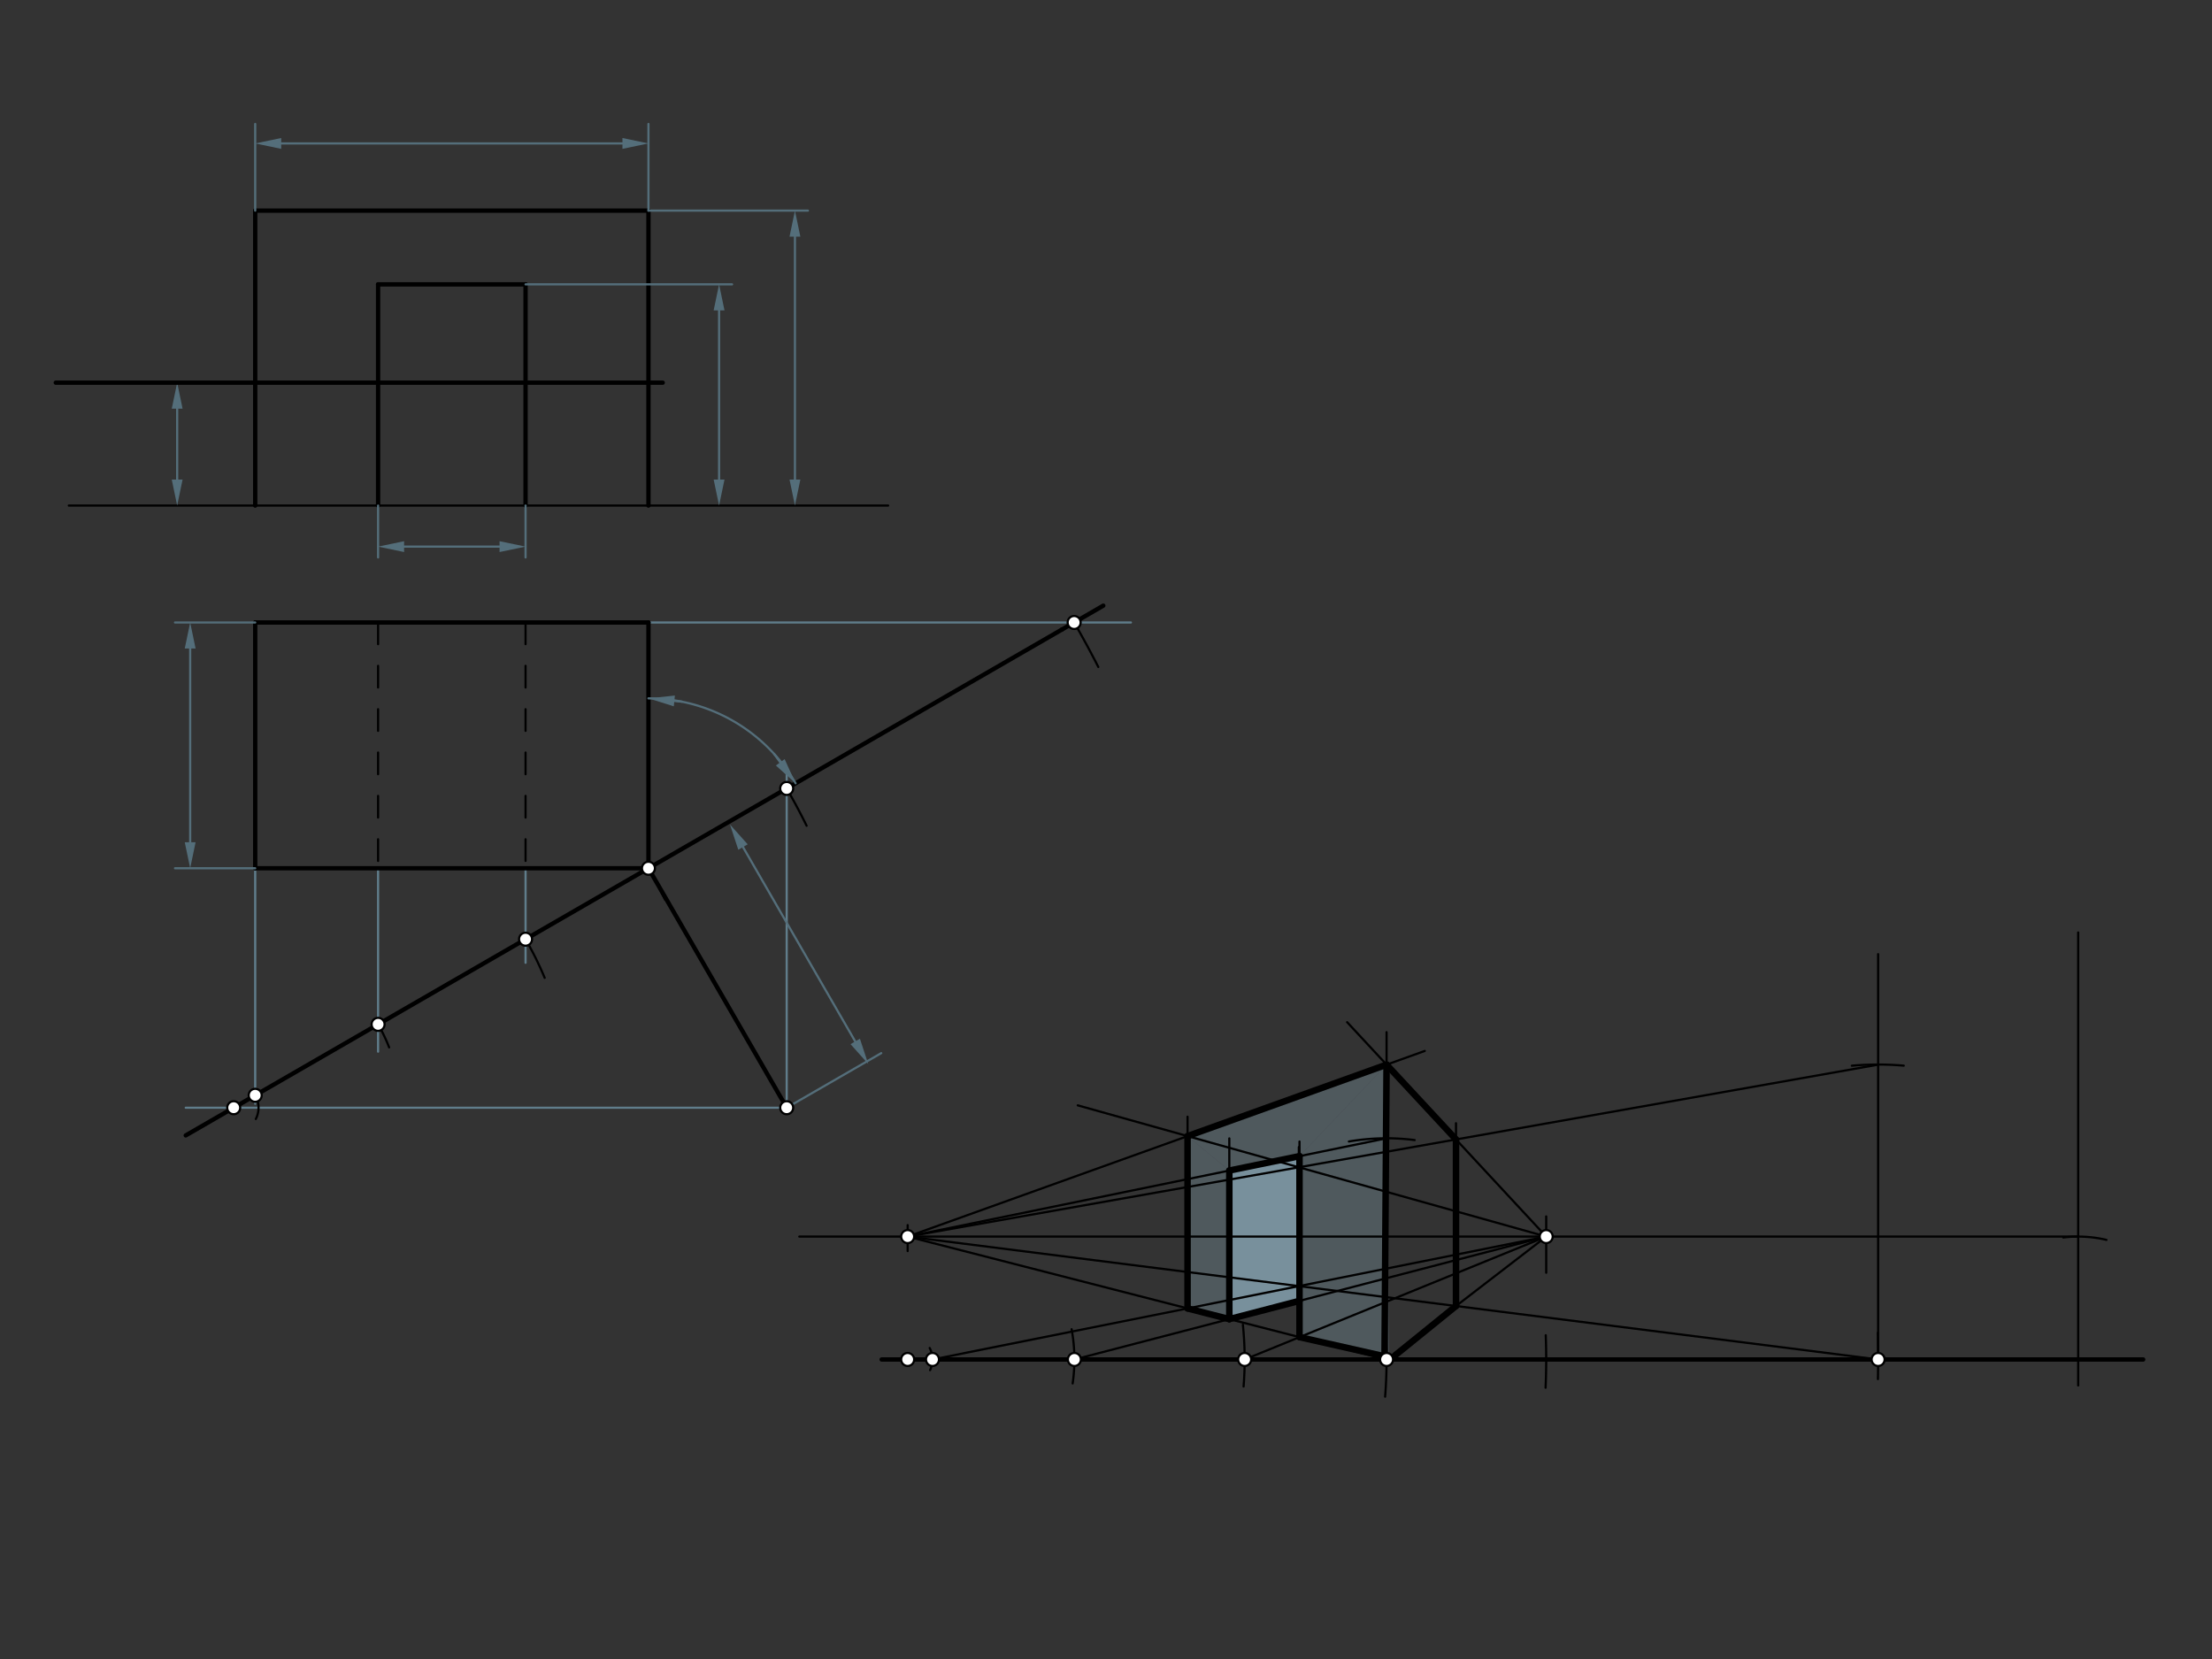 <svg xmlns="http://www.w3.org/2000/svg" class="svg--1it" height="100%" preserveAspectRatio="xMidYMid meet" viewBox="0 0 1020.472 765.354" width="100%"><rect x="0" y="0" width="1020.472" height="765.354" fill="#333333" stroke="none"/><defs><marker id="marker-arrow" markerHeight="16" markerUnits="userSpaceOnUse" markerWidth="24" orient="auto-start-reverse" refX="24" refY="4" viewBox="0 0 24 8"><path d="M 0 0 L 24 4 L 0 8 z" stroke="inherit"></path></marker></defs><g class="aux-layer--1FB"><g class="element--2qn"><line stroke="#607D8B" stroke-dasharray="none" stroke-linecap="round" stroke-width="1" x1="117.734" x2="117.734" y1="400.558" y2="509.172"></line></g><g class="element--2qn"><line stroke="#607D8B" stroke-dasharray="none" stroke-linecap="round" stroke-width="1" x1="174.427" x2="174.427" y1="400.558" y2="485.172"></line></g><g class="element--2qn"><line stroke="#607D8B" stroke-dasharray="none" stroke-linecap="round" stroke-width="1" x1="242.459" x2="242.459" y1="400.558" y2="444.172"></line></g><g class="element--2qn"><line stroke="#607D8B" stroke-dasharray="none" stroke-linecap="round" stroke-width="1" x1="299.152" x2="521.734" y1="287.172" y2="287.172"></line></g><g class="element--2qn"><line stroke="#607D8B" stroke-dasharray="none" stroke-linecap="round" stroke-width="1" x1="362.931" x2="85.687" y1="511.027" y2="511.027"></line></g><g class="element--2qn"><line stroke="#607D8B" stroke-dasharray="none" stroke-linecap="round" stroke-width="1" x1="362.931" x2="362.931" y1="511.027" y2="355.172"></line></g></g><g class="main-layer--3Vd"><g class="element--2qn"><g fill="#78909C" opacity="0.4"><path d="M 547.854 603.611 L 547.854 524.125 L 567.125 540.017 L 567.125 608.556 L 567.125 608.556 L 567.125 608.556 Z" stroke="none"></path></g></g><g class="element--2qn"><g fill="#78909C" opacity="0.4"><path d="M 599.502 533.371 L 639.672 491.161 L 640.734 626.172 L 599.502 616.864 Z" stroke="none"></path></g></g><g class="element--2qn"><g fill="#78909C" opacity="0.4"><path d="M 567.125 540.017 L 547.854 524.125 L 639.672 491.161 L 599.502 533.371 Z" stroke="none"></path></g></g><g class="element--2qn"><g fill="#78909C" opacity="1"><path d="M 567.125 540.017 L 599.502 533.371 L 599.502 600.124 L 567.125 608.556 Z" stroke="none"></path></g></g><g class="element--2qn"><line stroke="#000000" stroke-dasharray="none" stroke-linecap="round" stroke-width="2" x1="117.734" x2="299.152" y1="97.172" y2="97.172"></line></g><g class="element--2qn"><line stroke="#000000" stroke-dasharray="none" stroke-linecap="round" stroke-width="2" x1="117.734" x2="117.734" y1="97.172" y2="233.235"></line></g><g class="element--2qn"><line stroke="#000000" stroke-dasharray="none" stroke-linecap="round" stroke-width="1" x1="31.734" x2="409.734" y1="233.235" y2="233.235"></line></g><g class="element--2qn"><line stroke="#000000" stroke-dasharray="none" stroke-linecap="round" stroke-width="2" x1="299.152" x2="299.152" y1="97.172" y2="233.235"></line></g><g class="element--2qn"><line stroke="#000000" stroke-dasharray="none" stroke-linecap="round" stroke-width="2" x1="174.427" x2="174.427" y1="233.235" y2="131.188"></line></g><g class="element--2qn"><line stroke="#000000" stroke-dasharray="none" stroke-linecap="round" stroke-width="2" x1="242.459" x2="242.459" y1="233.235" y2="131.188"></line></g><g class="element--2qn"><line stroke="#000000" stroke-dasharray="none" stroke-linecap="round" stroke-width="2" x1="174.427" x2="242.459" y1="131.188" y2="131.188"></line></g><g class="element--2qn"><line stroke="#000000" stroke-dasharray="none" stroke-linecap="round" stroke-width="2" x1="117.734" x2="117.734" y1="287.172" y2="400.558"></line></g><g class="element--2qn"><line stroke="#000000" stroke-dasharray="none" stroke-linecap="round" stroke-width="2" x1="117.734" x2="299.152" y1="287.172" y2="287.172"></line></g><g class="element--2qn"><line stroke="#000000" stroke-dasharray="none" stroke-linecap="round" stroke-width="2" x1="299.152" x2="299.152" y1="287.172" y2="400.558"></line></g><g class="element--2qn"><line stroke="#000000" stroke-dasharray="none" stroke-linecap="round" stroke-width="2" x1="117.734" x2="299.152" y1="400.558" y2="400.558"></line></g><g class="element--2qn"><line stroke="#000000" stroke-dasharray="10" stroke-linecap="round" stroke-width="1" x1="174.427" x2="174.427" y1="287.172" y2="400.558"></line></g><g class="element--2qn"><line stroke="#000000" stroke-dasharray="10" stroke-linecap="round" stroke-width="1" x1="242.459" x2="242.459" y1="287.172" y2="400.558"></line></g><g class="element--2qn"><line stroke="#000000" stroke-dasharray="none" stroke-linecap="round" stroke-width="2" x1="299.152" x2="489.833" y1="400.558" y2="290.468"></line></g><g class="element--2qn"><line stroke="#000000" stroke-dasharray="none" stroke-linecap="round" stroke-width="2" x1="299.152" x2="85.687" y1="400.558" y2="523.802"></line></g><g class="element--2qn"><line stroke="#000000" stroke-dasharray="none" stroke-linecap="round" stroke-width="2" x1="299.152" x2="362.931" y1="400.558" y2="511.027"></line></g><g class="element--2qn"><line stroke="#546E7A" stroke-dasharray="none" stroke-linecap="round" stroke-width="1" x1="117.734" x2="117.734" y1="97.172" y2="57.172"></line></g><g class="element--2qn"><line stroke="#546E7A" stroke-dasharray="none" stroke-linecap="round" stroke-width="1" x1="299.152" x2="299.152" y1="97.172" y2="57.172"></line></g><g class="element--2qn"><line stroke="#546E7A" stroke-dasharray="none" stroke-linecap="round" stroke-width="1" x1="129.734" x2="287.152" y1="66.172" y2="66.172"></line><path d="M117.734,66.172 l12,2.5 l0,-5 z" fill="#546E7A" stroke="#546E7A" stroke-width="0" transform="rotate(0, 117.734, 66.172)"></path><path d="M299.152,66.172 l12,2.5 l0,-5 z" fill="#546E7A" stroke="#546E7A" stroke-width="0" transform="rotate(180, 299.152, 66.172)"></path></g><g class="element--2qn"><line stroke="#546E7A" stroke-dasharray="none" stroke-linecap="round" stroke-width="1" x1="81.734" x2="81.734" y1="221.235" y2="188.542"></line><path d="M81.734,233.235 l12,2.5 l0,-5 z" fill="#546E7A" stroke="#546E7A" stroke-width="0" transform="rotate(270, 81.734, 233.235)"></path><path d="M81.734,176.542 l12,2.5 l0,-5 z" fill="#546E7A" stroke="#546E7A" stroke-width="0" transform="rotate(90, 81.734, 176.542)"></path></g><g class="element--2qn"><line stroke="#546E7A" stroke-dasharray="none" stroke-linecap="round" stroke-width="1" x1="242.459" x2="337.734" y1="131.188" y2="131.188"></line></g><g class="element--2qn"><line stroke="#546E7A" stroke-dasharray="none" stroke-linecap="round" stroke-width="1" x1="331.734" x2="331.734" y1="143.188" y2="221.235"></line><path d="M331.734,131.188 l12,2.5 l0,-5 z" fill="#546E7A" stroke="#546E7A" stroke-width="0" transform="rotate(90, 331.734, 131.188)"></path><path d="M331.734,233.235 l12,2.5 l0,-5 z" fill="#546E7A" stroke="#546E7A" stroke-width="0" transform="rotate(270, 331.734, 233.235)"></path></g><g class="element--2qn"><line stroke="#546E7A" stroke-dasharray="none" stroke-linecap="round" stroke-width="1" x1="299.152" x2="372.734" y1="97.172" y2="97.172"></line></g><g class="element--2qn"><line stroke="#546E7A" stroke-dasharray="none" stroke-linecap="round" stroke-width="1" x1="366.734" x2="366.734" y1="109.172" y2="221.235"></line><path d="M366.734,97.172 l12,2.5 l0,-5 z" fill="#546E7A" stroke="#546E7A" stroke-width="0" transform="rotate(90, 366.734, 97.172)"></path><path d="M366.734,233.235 l12,2.5 l0,-5 z" fill="#546E7A" stroke="#546E7A" stroke-width="0" transform="rotate(270, 366.734, 233.235)"></path></g><g class="element--2qn"><line stroke="#546E7A" stroke-dasharray="none" stroke-linecap="round" stroke-width="1" x1="362.931" x2="406.546" y1="511.027" y2="485.846"></line></g><g class="element--2qn"><line stroke="#546E7A" stroke-dasharray="none" stroke-linecap="round" stroke-width="1" x1="394.546" x2="342.767" y1="480.454" y2="390.769"></line><path d="M400.546,490.846 l12,2.5 l0,-5 z" fill="#546E7A" stroke="#546E7A" stroke-width="0" transform="rotate(240, 400.546, 490.846)"></path><path d="M336.767,380.377 l12,2.5 l0,-5 z" fill="#546E7A" stroke="#546E7A" stroke-width="0" transform="rotate(60, 336.767, 380.377)"></path></g><g class="element--2qn"><path d="M 299.152 322.172 A 78.386 78.386 0 0 1 367.036 361.365" fill="none" stroke="#546E7A" stroke-dasharray="none" stroke-linecap="round" stroke-width="1"></path></g><g class="element--2qn"><line stroke="#546E7A" stroke-dasharray="none" stroke-linecap="round" stroke-width="1" x1="314.625" x2="311.093" y1="323.714" y2="323.362"></line><path d="M299.152,322.172 l12,2.5 l0,-5 z" fill="#546E7A" stroke="#546E7A" stroke-width="0" transform="rotate(5.693, 299.152, 322.172)"></path></g><g class="element--2qn"><line stroke="#546E7A" stroke-dasharray="none" stroke-linecap="round" stroke-width="1" x1="357.133" x2="359.957" y1="347.809" y2="351.675"></line><path d="M367.036,361.365 l12,2.5 l0,-5 z" fill="#546E7A" stroke="#546E7A" stroke-width="0" transform="rotate(233.853, 367.036, 361.365)"></path></g><g class="element--2qn"><line stroke="#546E7A" stroke-dasharray="none" stroke-linecap="round" stroke-width="1" x1="174.427" x2="174.427" y1="233.235" y2="257.172"></line></g><g class="element--2qn"><line stroke="#546E7A" stroke-dasharray="none" stroke-linecap="round" stroke-width="1" x1="242.459" x2="242.459" y1="233.235" y2="257.171"></line></g><g class="element--2qn"><line stroke="#546E7A" stroke-dasharray="none" stroke-linecap="round" stroke-width="1" x1="186.427" x2="230.459" y1="252.172" y2="252.172"></line><path d="M174.427,252.172 l12,2.5 l0,-5 z" fill="#546E7A" stroke="#546E7A" stroke-width="0" transform="rotate(0, 174.427, 252.172)"></path><path d="M242.459,252.172 l12,2.5 l0,-5 z" fill="#546E7A" stroke="#546E7A" stroke-width="0" transform="rotate(180, 242.459, 252.172)"></path></g><g class="element--2qn"><line stroke="#546E7A" stroke-dasharray="none" stroke-linecap="round" stroke-width="1" x1="117.734" x2="80.734" y1="287.172" y2="287.172"></line></g><g class="element--2qn"><line stroke="#546E7A" stroke-dasharray="none" stroke-linecap="round" stroke-width="1" x1="117.734" x2="80.734" y1="400.558" y2="400.558"></line></g><g class="element--2qn"><line stroke="#546E7A" stroke-dasharray="none" stroke-linecap="round" stroke-width="1" x1="87.734" x2="87.734" y1="299.172" y2="388.558"></line><path d="M87.734,287.172 l12,2.5 l0,-5 z" fill="#546E7A" stroke="#546E7A" stroke-width="0" transform="rotate(90, 87.734, 287.172)"></path><path d="M87.734,400.558 l12,2.5 l0,-5 z" fill="#546E7A" stroke="#546E7A" stroke-width="0" transform="rotate(270, 87.734, 400.558)"></path></g><g class="element--2qn"><line stroke="#000000" stroke-dasharray="none" stroke-linecap="round" stroke-width="2" x1="25.734" x2="305.734" y1="176.542" y2="176.542"></line></g><g class="element--2qn"><line stroke="#000000" stroke-dasharray="none" stroke-linecap="round" stroke-width="2" x1="489.833" x2="508.985" y1="290.468" y2="279.41"></line></g><g class="element--2qn"><line stroke="#000000" stroke-dasharray="none" stroke-linecap="round" stroke-width="2" x1="406.734" x2="988.734" y1="627.172" y2="627.172"></line></g><g class="element--2qn"><path d="M 117.734 505.299 A 11.456 11.456 0 0 1 118.017 516.234" fill="none" stroke="#000000" stroke-dasharray="none" stroke-linecap="round" stroke-width="1"></path></g><g class="element--2qn"><path d="M 428.89 621.873 A 11.455 11.455 0 0 1 429.076 632.097" fill="none" stroke="#000000" stroke-dasharray="none" stroke-linecap="round" stroke-width="1"></path></g><g class="element--2qn"><path d="M 174.427 472.567 A 76.919 76.919 0 0 1 179.521 483.195" fill="none" stroke="#000000" stroke-dasharray="none" stroke-linecap="round" stroke-width="1"></path></g><g class="element--2qn"><path d="M 494.374 613.208 A 76.918 76.918 0 0 1 494.855 638.222" fill="none" stroke="#000000" stroke-dasharray="none" stroke-linecap="round" stroke-width="1"></path></g><g class="element--2qn"><path d="M 242.459 433.289 A 155.475 155.475 0 0 1 251.279 451.109" fill="none" stroke="#000000" stroke-dasharray="none" stroke-linecap="round" stroke-width="1"></path></g><g class="element--2qn"><path d="M 573.38 611.141 A 155.475 155.475 0 0 1 573.708 639.641" fill="none" stroke="#000000" stroke-dasharray="none" stroke-linecap="round" stroke-width="1"></path></g><g class="element--2qn"><path d="M 299.152 400.558 A 220.939 220.939 0 0 1 306.829 415.076" fill="none" stroke="#000000" stroke-dasharray="none" stroke-linecap="round" stroke-width="1"></path></g><g class="element--2qn"><path d="M 638.682 606.272 A 220.938 220.938 0 0 1 639.005 644.336" fill="none" stroke="#000000" stroke-dasharray="none" stroke-linecap="round" stroke-width="1"></path></g><g class="element--2qn"><path d="M 362.931 363.735 A 294.585 294.585 0 0 1 372.117 380.937" fill="none" stroke="#000000" stroke-dasharray="none" stroke-linecap="round" stroke-width="1"></path></g><g class="element--2qn"><path d="M 713.107 615.993 A 294.585 294.585 0 0 1 713.031 640.21" fill="none" stroke="#000000" stroke-dasharray="none" stroke-linecap="round" stroke-width="1"></path></g><g class="element--2qn"><path d="M 495.542 287.172 A 447.71 447.71 0 0 1 506.692 307.703" fill="none" stroke="#000000" stroke-dasharray="none" stroke-linecap="round" stroke-width="1"></path></g><g class="element--2qn"><path d="M 866.275 614.882 A 447.71 447.71 0 0 1 866.352 636.225" fill="none" stroke="#000000" stroke-dasharray="none" stroke-linecap="round" stroke-width="1"></path></g><g class="element--2qn"><line stroke="#000000" stroke-dasharray="none" stroke-linecap="round" stroke-width="1" x1="958.734" x2="958.734" y1="639.172" y2="430.172"></line></g><g class="element--2qn"><path d="M 951.856 570.898 A 56.693 56.693 0 0 1 971.785 572.002" fill="none" stroke="#000000" stroke-dasharray="none" stroke-linecap="round" stroke-width="1"></path></g><g class="element--2qn"><line stroke="#000000" stroke-dasharray="none" stroke-linecap="round" stroke-width="1" x1="958.734" x2="368.734" y1="570.479" y2="570.479"></line></g><g class="element--2qn"><line stroke="#000000" stroke-dasharray="none" stroke-linecap="round" stroke-width="1" x1="418.734" x2="418.734" y1="577.172" y2="565.172"></line></g><g class="element--2qn"><line stroke="#000000" stroke-dasharray="none" stroke-linecap="round" stroke-width="1" x1="713.319" x2="713.319" y1="587.172" y2="561.172"></line></g><g class="element--2qn"><line stroke="#000000" stroke-dasharray="none" stroke-linecap="round" stroke-width="1" x1="430.189" x2="713.319" y1="627.172" y2="570.479"></line></g><g class="element--2qn"><line stroke="#000000" stroke-dasharray="none" stroke-linecap="round" stroke-width="1" x1="495.652" x2="713.319" y1="627.172" y2="570.479"></line></g><g class="element--2qn"><line stroke="#000000" stroke-dasharray="none" stroke-linecap="round" stroke-width="1" x1="574.209" x2="713.319" y1="627.172" y2="570.479"></line></g><g class="element--2qn"><line stroke="#000000" stroke-dasharray="none" stroke-linecap="round" stroke-width="1" x1="639.672" x2="713.319" y1="627.172" y2="570.479"></line></g><g class="element--2qn"><line stroke="#000000" stroke-dasharray="none" stroke-linecap="round" stroke-width="1" x1="639.672" x2="418.734" y1="627.172" y2="570.479"></line></g><g class="element--2qn"><line stroke="#000000" stroke-dasharray="none" stroke-linecap="round" stroke-width="1" x1="866.444" x2="418.734" y1="627.172" y2="570.479"></line></g><g class="element--2qn"><line stroke="#000000" stroke-dasharray="none" stroke-linecap="round" stroke-width="1" x1="866.444" x2="866.444" y1="627.172" y2="440.172"></line></g><g class="element--2qn"><path d="M 854.314 491.651 A 136.063 136.063 0 0 1 878.259 491.623" fill="none" stroke="#000000" stroke-dasharray="none" stroke-linecap="round" stroke-width="1"></path></g><g class="element--2qn"><line stroke="#000000" stroke-dasharray="none" stroke-linecap="round" stroke-width="1" x1="866.739" x2="418.734" y1="491.109" y2="570.479"></line></g><g class="element--2qn"><line stroke="#000000" stroke-dasharray="none" stroke-linecap="round" stroke-width="1" x1="671.706" x2="671.706" y1="602.512" y2="518.172"></line></g><g class="element--2qn"><line stroke="#000000" stroke-dasharray="none" stroke-linecap="round" stroke-width="1" x1="599.196" x2="599.196" y1="593.331" y2="529.172"></line></g><g class="element--2qn"><line stroke="#000000" stroke-dasharray="none" stroke-linecap="round" stroke-width="1" x1="639.672" x2="639.672" y1="627.172" y2="476.172"></line></g><g class="element--2qn"><line stroke="#000000" stroke-dasharray="none" stroke-linecap="round" stroke-width="1" x1="713.319" x2="621.472" y1="570.479" y2="471.56"></line></g><g class="element--2qn"><line stroke="#000000" stroke-dasharray="none" stroke-linecap="round" stroke-width="1" x1="713.319" x2="497.202" y1="570.479" y2="509.935"></line></g><g class="element--2qn"><line stroke="#000000" stroke-dasharray="none" stroke-linecap="round" stroke-width="1" x1="547.854" x2="547.854" y1="603.611" y2="515.172"></line></g><g class="element--2qn"><line stroke="#000000" stroke-dasharray="none" stroke-linecap="round" stroke-width="1" x1="418.734" x2="657.304" y1="570.479" y2="484.832"></line></g><g class="element--2qn"><path d="M 622.293 526.616 A 102.047 102.047 0 0 1 652.635 525.951" fill="none" stroke="#000000" stroke-dasharray="none" stroke-linecap="round" stroke-width="1"></path></g><g class="element--2qn"><line stroke="#000000" stroke-dasharray="none" stroke-linecap="round" stroke-width="1" x1="639.672" x2="418.734" y1="525.125" y2="570.479"></line></g><g class="element--2qn"><line stroke="#000000" stroke-dasharray="none" stroke-linecap="round" stroke-width="1" x1="567.125" x2="567.125" y1="608.556" y2="525.172"></line></g><g class="element--2qn"><line stroke="#000000" stroke-dasharray="none" stroke-linecap="round" stroke-width="1" x1="599.502" x2="599.502" y1="616.864" y2="526.616"></line></g><g class="element--2qn"><line stroke="#000000" stroke-dasharray="none" stroke-linecap="round" stroke-width="3" x1="547.854" x2="547.854" y1="524.125" y2="603.611"></line></g><g class="element--2qn"><line stroke="#000000" stroke-dasharray="none" stroke-linecap="round" stroke-width="3" x1="547.854" x2="639.672" y1="524.125" y2="491.161"></line></g><g class="element--2qn"><line stroke="#000000" stroke-dasharray="none" stroke-linecap="round" stroke-width="3" x1="639.672" x2="638.734" y1="491.161" y2="624.172"></line></g><g class="element--2qn"><line stroke="#000000" stroke-dasharray="none" stroke-linecap="round" stroke-width="3" x1="599.502" x2="640.734" y1="616.864" y2="626.172"></line></g><g class="element--2qn"><line stroke="#000000" stroke-dasharray="none" stroke-linecap="round" stroke-width="3" x1="547.854" x2="567.125" y1="603.611" y2="608.556"></line></g><g class="element--2qn"><line stroke="#000000" stroke-dasharray="none" stroke-linecap="round" stroke-width="3" x1="567.125" x2="567.125" y1="608.556" y2="540.017"></line></g><g class="element--2qn"><line stroke="#000000" stroke-dasharray="none" stroke-linecap="round" stroke-width="3" x1="567.125" x2="599.502" y1="540.017" y2="533.371"></line></g><g class="element--2qn"><line stroke="#000000" stroke-dasharray="none" stroke-linecap="round" stroke-width="3" x1="599.502" x2="599.502" y1="533.371" y2="616.864"></line></g><g class="element--2qn"><line stroke="#000000" stroke-dasharray="none" stroke-linecap="round" stroke-width="3" x1="639.672" x2="671.706" y1="491.161" y2="525.662"></line></g><g class="element--2qn"><line stroke="#000000" stroke-dasharray="none" stroke-linecap="round" stroke-width="3" x1="671.706" x2="671.706" y1="525.662" y2="602.512"></line></g><g class="element--2qn"><line stroke="#000000" stroke-dasharray="none" stroke-linecap="round" stroke-width="3" x1="671.706" x2="643.734" y1="602.512" y2="625.172"></line></g><g class="element--2qn"><line stroke="#000000" stroke-dasharray="none" stroke-linecap="round" stroke-width="3" x1="567.125" x2="599.502" y1="608.556" y2="600.124"></line></g><g class="element--2qn"><circle cx="299.152" cy="400.558" r="3" stroke="#000000" stroke-width="1" fill="#ffffff"></circle>}</g><g class="element--2qn"><circle cx="362.931" cy="511.027" r="3" stroke="#000000" stroke-width="1" fill="#ffffff"></circle>}</g><g class="element--2qn"><circle cx="107.813" cy="511.027" r="3" stroke="#000000" stroke-width="1" fill="#ffffff"></circle>}</g><g class="element--2qn"><circle cx="117.734" cy="505.299" r="3" stroke="#000000" stroke-width="1" fill="#ffffff"></circle>}</g><g class="element--2qn"><circle cx="174.427" cy="472.567" r="3" stroke="#000000" stroke-width="1" fill="#ffffff"></circle>}</g><g class="element--2qn"><circle cx="242.459" cy="433.289" r="3" stroke="#000000" stroke-width="1" fill="#ffffff"></circle>}</g><g class="element--2qn"><circle cx="362.931" cy="363.735" r="3" stroke="#000000" stroke-width="1" fill="#ffffff"></circle>}</g><g class="element--2qn"><circle cx="495.542" cy="287.172" r="3" stroke="#000000" stroke-width="1" fill="#ffffff"></circle>}</g><g class="element--2qn"><circle cx="418.734" cy="627.172" r="3" stroke="#000000" stroke-width="1" fill="#ffffff"></circle>}</g><g class="element--2qn"><circle cx="430.189" cy="627.172" r="3" stroke="#000000" stroke-width="1" fill="#ffffff"></circle>}</g><g class="element--2qn"><circle cx="418.734" cy="570.479" r="3" stroke="#000000" stroke-width="1" fill="#ffffff"></circle>}</g><g class="element--2qn"><circle cx="713.319" cy="570.479" r="3" stroke="#000000" stroke-width="1" fill="#ffffff"></circle>}</g><g class="element--2qn"><circle cx="495.652" cy="627.172" r="3" stroke="#000000" stroke-width="1" fill="#ffffff"></circle>}</g><g class="element--2qn"><circle cx="574.209" cy="627.172" r="3" stroke="#000000" stroke-width="1" fill="#ffffff"></circle>}</g><g class="element--2qn"><circle cx="639.672" cy="627.172" r="3" stroke="#000000" stroke-width="1" fill="#ffffff"></circle>}</g><g class="element--2qn"><circle cx="866.444" cy="627.172" r="3" stroke="#000000" stroke-width="1" fill="#ffffff"></circle>}</g></g><g class="snaps-layer--2PT"></g><g class="temp-layer--rAP"></g></svg>